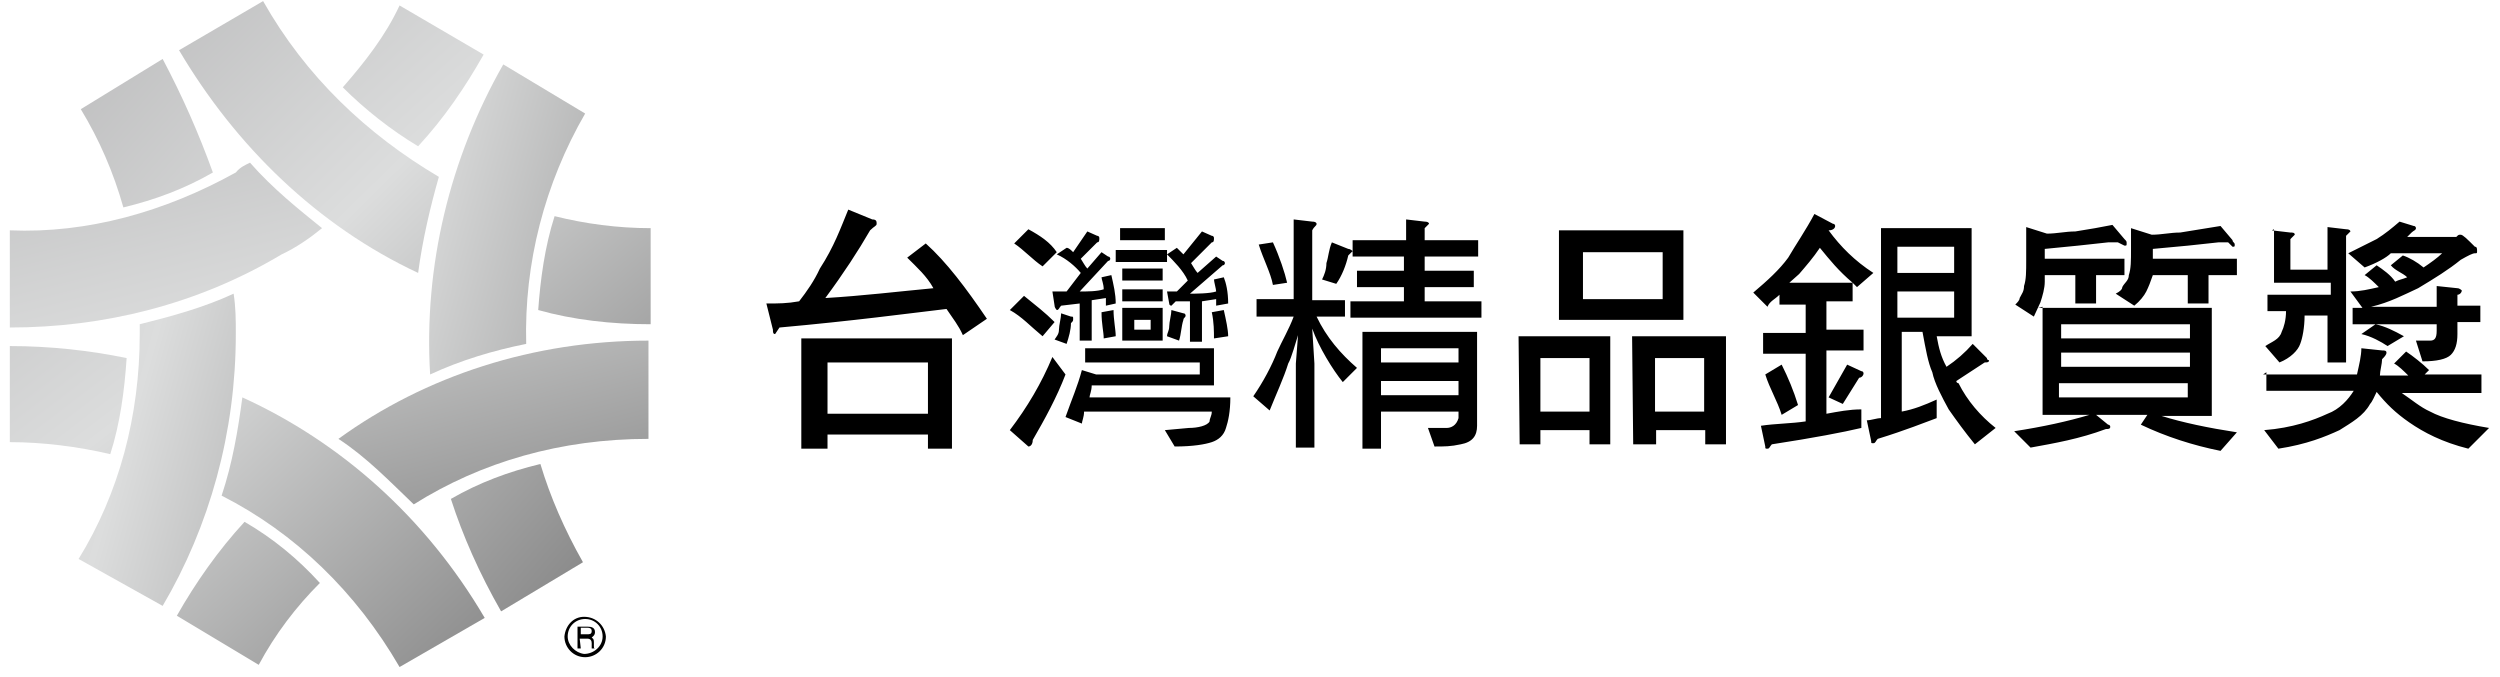 <?xml version="1.0" encoding="utf-8"?>
<!-- Generator: Adobe Illustrator 19.2.1, SVG Export Plug-In . SVG Version: 6.00 Build 0)  -->
<svg version="1.1" id="圖層_1" xmlns="http://www.w3.org/2000/svg" xmlns:xlink="http://www.w3.org/1999/xlink" x="0px" y="0px"
	 viewBox="0 0 229 62" style="enable-background:new 0 0 229 62;" xml:space="preserve">
<style type="text/css">
	.st0{fill:url(#SVGID_1_);}
	.st1{fill:url(#SVGID_2_);}
	.st2{fill:url(#SVGID_3_);}
	.st3{fill:url(#SVGID_4_);}
	.st4{fill:url(#SVGID_5_);}
	.st5{fill:url(#SVGID_6_);}
	.st6{fill:url(#SVGID_7_);}
	.st7{fill:url(#SVGID_8_);}
	.st8{fill:url(#SVGID_9_);}
	.st9{fill:url(#SVGID_10_);}
	.st10{fill:url(#SVGID_11_);}
	.st11{fill:url(#SVGID_12_);}
</style>
<g>
	<g>
		<path d="M115.1,27.4h3.4v-7.3l1.7,0.2c0.4,0,0.4,0.2,0.4,0.2c0,0.2-0.2,0.2-0.4,0.6v6.4h3V29h-2.6c0.9,1.9,2.2,3.4,3.7,4.7L123,35
			c-0.9-1.1-2.2-3.2-2.8-4.9l0.2,3.2V41h-1.7v-7.7l0.2-2.6c-0.2,0.6-0.6,2.1-0.9,2.6c-0.4,1.3-1.1,2.8-1.7,4.3l-1.5-1.3
			c0.9-1.3,1.7-2.8,2.2-4.1c0.4-0.9,1.1-2.1,1.5-3.2h-3.4L115.1,27.4L115.1,27.4z M116.6,22.2c0.6,1.3,1.1,2.8,1.3,3.7l-1.3,0.2
			c-0.2-1.1-0.9-2.4-1.3-3.7L116.6,22.2z M122,22.2l1.5,0.6c0.2,0,0.4,0.2,0.4,0.2l-0.4,0.4c-0.2,0.9-0.6,1.9-1.1,2.6l-1.3-0.4
			c0.2-0.4,0.4-0.9,0.4-1.5C121.7,23.5,121.7,22.9,122,22.2z M124.1,22h4.7v-1.9l1.7,0.2c0.4,0,0.4,0.2,0.4,0.2l-0.4,0.4V22h4.9v1.5
			h-4.9v1.3h4.5v1.5h-4.5v1.3h5.2v1.5h-12v-1.5h4.9v-1.3h-4.3v-1.5h4.3v-1.3h-4.7V22C123.9,22,124.1,22,124.1,22z M135.3,30.4V39
			c0,0.9-0.4,1.5-1.5,1.7c-0.9,0.2-1.5,0.2-2.4,0.2l-0.6-1.7h1.7c0.4,0,0.9-0.2,1.1-0.9v-0.6h-7.1v3.4h-1.7V30.4H135.3L135.3,30.4z
			 M126.5,33.2h7.1v-1.3h-7.1C126.5,31.9,126.5,33.2,126.5,33.2z M126.5,36.2h7.1v-1.3h-7.1C126.5,34.9,126.5,36.2,126.5,36.2z
			 M106.9,22.9h-4.7V24h4.7V22.9z M106.5,24.6h-3.7v1.1h3.7V24.6z M102.8,27.6h3.7v-1.1h-3.7V27.6z M107.8,26.7h-0.9l0.2,1.1
			c0,0.2,0.2,0.2,0.2,0.2l0.4-0.4h1.3v3.7h1.1v-3.7l1.3-0.2V28l1.1-0.2c0-1.1-0.2-1.9-0.4-2.4l-0.9,0.2c0,0.2,0.2,0.9,0.2,1.1
			c-0.6,0.2-1.9,0.2-2.4,0.2l3-2.6c0.2,0,0.2-0.2,0.2-0.2s0-0.2-0.2-0.2l-0.6-0.4l-1.7,1.5c-0.2-0.2-0.4-0.6-0.6-0.9l1.9-1.9
			c0.2,0,0.2-0.2,0.2-0.4c0,0,0-0.2-0.2-0.2l-0.9-0.4l-1.7,2.1l-0.6-0.6l-0.9,0.6c0.6,0.6,1.5,1.5,1.9,2.4L107.8,26.7z M106.7,20.9
			h-4.1V22h4.1V20.9z M107.3,28.4c0,0.4-0.2,1.1-0.2,1.5s-0.2,0.6-0.2,0.9l1.1,0.4c0.2-0.6,0.2-1.3,0.4-1.9c0-0.2,0.2-0.2,0.2-0.4
			c0,0,0-0.2-0.2-0.2C108.4,28.7,107.3,28.4,107.3,28.4z M96.8,23.1c-0.6-0.9-1.5-1.5-2.6-2.1l-1.3,1.3c0.9,0.6,1.7,1.5,2.6,2.1
			L96.8,23.1z M96.4,32.7c-1,2.4-2.3,4.6-3.9,6.7l1.7,1.5c0.2,0,0.4-0.2,0.4-0.6c1.1-1.9,2.2-3.9,3-6L96.4,32.7z M96.6,29.5
			c-0.9-0.9-1.7-1.5-2.8-2.4l-1.3,1.3c1.1,0.6,1.9,1.5,3,2.4C95.5,30.8,96.6,29.5,96.6,29.5z M106.5,28.2h-3.7v3h3.7V28.2z
			 M105.4,30.2h-1.5v-0.9h1.5V30.2z M99.8,36.4c0-0.2,0.2-0.6,0.2-1.1h11.2v-3.4H99.4v1.3h10.5v1.1h-9.5l-1.3-0.4
			c-0.4,1.5-0.9,2.6-1.5,4.3l1.5,0.6c0-0.2,0.2-0.6,0.2-1.1H111c0,0.4-0.2,0.6-0.2,0.9c-0.2,0.4-1.1,0.6-1.9,0.6l-2.2,0.2l0.9,1.5
			c1.7,0,2.8-0.2,3.4-0.4s1.1-0.6,1.3-1.3c0.2-0.6,0.4-1.5,0.4-2.8H99.8L99.8,36.4z M99,25l-1.3,1.7h-1.3l0.2,1.3
			c0,0.2,0.2,0.4,0.2,0.4c0.2,0,0.2-0.2,0.4-0.4l1.7-0.2v3.4h1.1v-3.7l1.3-0.2V28l0.9-0.2c0-0.9-0.2-1.7-0.4-2.6l-0.9,0.2
			c0,0.2,0.2,0.6,0.2,1.1c-0.6,0.2-1.5,0.2-2.2,0.2l2.6-2.8c0.2,0,0.2-0.2,0.2-0.2s0-0.2-0.2-0.2l-0.6-0.4l-1.3,1.5
			c-0.2-0.2-0.4-0.6-0.6-0.9l1.5-1.5c0.2,0,0.2-0.2,0.2-0.4c0,0,0-0.2-0.2-0.2l-0.9-0.4l-1.3,1.9c-0.2-0.2-0.4-0.4-0.6-0.4l-0.9,0.6
			C97.7,23.7,98.5,24.4,99,25L99,25z M101.1,31l1.1-0.2c0-0.6-0.2-1.5-0.2-2.4l-1.1,0.2C100.9,29.7,101.1,30.4,101.1,31z M97.2,28.7
			c0,0.4-0.2,1.1-0.2,1.5s-0.2,0.6-0.4,0.9l1.1,0.4c0.2-0.6,0.4-1.3,0.4-1.9c0.2-0.2,0.2-0.2,0.2-0.4c0-0.2,0-0.2-0.2-0.2L97.2,28.7
			z M111.2,31l1.3-0.2c0-0.6-0.2-1.5-0.4-2.4l-1.1,0.2C111.2,29.5,111.2,30.4,111.2,31z M77.7,19.2l2.2,0.9c0.4,0,0.4,0.2,0.4,0.4
			c0,0.2-0.2,0.2-0.6,0.6c-1.1,1.9-2.4,3.9-4.1,6.2c3.4-0.2,6.7-0.6,9.9-0.9c-0.6-1.1-1.5-1.9-2.4-2.8l1.7-1.3
			c1.9,1.7,3.7,4.1,5.6,6.9l-2.2,1.5c-0.4-0.9-0.9-1.5-1.5-2.4c-3.4,0.4-8.6,1.1-15.3,1.7L71,30.6c-0.2,0-0.2-0.2-0.2-0.4l-0.6-2.4
			c1.1,0,1.9,0,3-0.2c0.7-0.9,1.4-1.9,1.9-3C76.4,22.6,77,20.9,77.7,19.2z M73.4,31h13.8v10.1H85v-1.3h-9.2v1.3h-2.4V31L73.4,31z
			 M75.7,37.9H85v-4.7h-9.2v4.7H75.7z M139.1,30.8h8.4v9.9h-1.9v-1.3h-4.5v1.3h-1.9L139.1,30.8L139.1,30.8z M141.1,37.7h4.5v-4.9
			h-4.5V37.7L141.1,37.7z M142.8,21.1h11.4v8.2h-11.4V21.1z M152.3,27.4v-4.3H145v4.3C145,27.4,152.3,27.4,152.3,27.4z M149.5,30.8
			h8.6v9.9h-1.9v-1.3h-4.5v1.3h-2.1L149.5,30.8L149.5,30.8z M151.6,37.7h4.5v-4.9h-4.5V37.7L151.6,37.7z M166.2,19.6l1.7,0.9
			c0.2,0,0.2,0.2,0.2,0.2c0,0.2-0.2,0.4-0.6,0.4c1.1,1.5,2.4,2.8,4.1,3.9l-1.5,1.3l-0.4-0.4v1.7h-2.4v2.6h3.4v1.9h-3.4v5.8
			c1.1-0.2,2.1-0.4,3.2-0.4v1.7c-1.7,0.4-4.3,0.9-8.2,1.5c-0.2,0.2-0.2,0.4-0.4,0.4s-0.2,0-0.2-0.2l-0.4-1.9
			c1.3-0.2,2.8-0.2,4.1-0.4v-6.2h-3.9v-1.9h3.9v-2.6H163V27c-0.4,0.4-0.9,0.6-1.1,1.1l-1.3-1.3c1.3-1.1,2.4-2.1,3.2-3.2
			C164.5,22.4,165.4,21.1,166.2,19.6L166.2,19.6z M163.2,33.4c0.6,1.2,1.1,2.4,1.5,3.7l-1.5,0.9c-0.4-1.3-1.1-2.4-1.5-3.7
			L163.2,33.4L163.2,33.4z M163.9,25.9h5.8c-1.3-1.1-2.1-2.1-3-3.2c-0.6,0.9-1.3,1.7-1.9,2.4L163.9,25.9z M169.2,33.4l1.3,0.6
			c0.2,0,0.2,0.2,0.2,0.2c0,0.2-0.2,0.4-0.4,0.4l-1.5,2.4l-1.3-0.6L169.2,33.4L169.2,33.4z M171.8,20.9h8.8v9.9h-3.2
			c0.2,1.1,0.4,1.9,0.9,2.8c0.9-0.6,1.7-1.3,2.4-2.1l1.3,1.3c0,0.2,0.2,0.2,0.2,0.2c0,0.2-0.2,0.2-0.4,0.2c-0.9,0.6-1.7,1.1-2.6,1.7
			c0,0.2,0.2,0.2,0.2,0.2c0.8,1.6,2,3,3.4,4.1l-1.9,1.5c-0.9-1.1-1.7-2.2-2.4-3.2c-0.6-1.1-1.3-2.4-1.5-3.4
			c-0.4-0.9-0.6-2.1-0.9-3.7h-1.9v7.3c1.1-0.2,2.1-0.6,3.2-1.1v1.7c-1.1,0.4-2.8,1.1-5.4,1.9c-0.2,0.2-0.2,0.4-0.4,0.4
			s-0.2,0-0.2-0.2l-0.4-1.9c0.4,0,0.9-0.2,1.3-0.2V20.9H171.8L171.8,20.9z M173.8,25h5.2v-2.4h-5.2V25z M173.8,29.1h5.2v-2.4h-5.2
			V29.1L173.8,29.1z M186.7,28.2h15.9v9.9H198c1.9,0.6,4.3,1.1,6.9,1.5l-1.5,1.7c-2.5-0.5-5-1.3-7.3-2.4l0.6-0.9H192l1.1,0.9
			c0.2,0,0.2,0.2,0.2,0.2c0,0.2-0.2,0.2-0.4,0.2c-2.4,0.9-4.7,1.3-6.9,1.7l-1.5-1.5c2.6-0.4,4.9-0.9,6.9-1.5h-4.3v-9.9L186.7,28.2
			L186.7,28.2z M194,22.2h-0.9c-1.7,0.2-3.7,0.4-5.8,0.6v0.9h7.3v1.5H192v2.6h-1.9v-2.6h-2.8v0.6c0,0.6-0.2,1.3-0.4,1.9l-0.6,1.3
			l-1.7-1.1c0.2-0.2,0.4-0.4,0.4-0.6c0.2-0.4,0.4-0.6,0.4-1.1c0.2-0.6,0.2-1.3,0.2-2.4v-3l1.9,0.6c0.9,0,1.7-0.2,2.6-0.2
			c1.3-0.2,2.4-0.4,3.4-0.6l1.1,1.3c0.2,0.2,0.2,0.2,0.2,0.4s0,0.2-0.2,0.2L194,22.2L194,22.2z M188.8,31h11.8v-1.3h-11.8V31
			L188.8,31z M188.8,33.6h11.8v-1.3h-11.8V33.6L188.8,33.6z M200.4,36.4v-1.3h-11.8v1.3H200.4L200.4,36.4z M204.1,22.2h-0.9
			c-1.7,0.2-3.7,0.4-6,0.6v0.9h7.7v1.5h-2.6v2.6h-1.9v-2.6h-3.2c-0.2,0.6-0.4,1.1-0.6,1.5c-0.2,0.4-0.6,0.9-1.1,1.3l-1.7-1.1
			c0.4-0.2,0.6-0.4,0.6-0.6c0.2-0.4,0.6-0.6,0.6-1.1c0.2-0.6,0.2-1.3,0.2-2.4v-1.9l1.9,0.6c0.9,0,1.7-0.2,2.6-0.2
			c1.3-0.2,2.4-0.4,3.7-0.6l1.1,1.3c0,0.2,0.2,0.2,0.2,0.4s0,0.2-0.2,0.2L204.1,22.2z M207.3,34.3h8.6c0.2-0.9,0.4-1.7,0.4-2.4
			l1.9,0.2c0.2,0,0.4,0,0.4,0.2s-0.2,0.4-0.4,0.6c0,0.4-0.2,1.1-0.2,1.5h2.6c-0.4-0.4-0.9-0.9-1.3-1.1l1.1-1.1
			c0.6,0.4,1.5,1.1,2.1,1.7l-0.4,0.4h5.2V36H220c0.9,0.6,1.7,1.3,2.6,1.7c1.1,0.6,3,1.1,5.4,1.5l-1.9,1.9c-2.4-0.6-4.1-1.5-5.4-2.4
			s-2.1-1.7-3-2.8c-0.2,0.4-0.4,0.9-0.6,1.1c-0.6,1.1-1.7,1.7-2.8,2.4c-1.3,0.6-3,1.3-5.6,1.7l-1.3-1.7c2.6-0.2,4.5-0.9,5.8-1.5
			c1.1-0.4,1.9-1.3,2.4-2.1h-8v-1.7L207.3,34.3L207.3,34.3z M208.1,21.1l1.7,0.2c0.2,0,0.4,0,0.4,0.2l-0.4,0.4v2.8h3.4v-3.9l1.7,0.2
			c0.4,0,0.4,0.2,0.4,0.2l-0.4,0.4v11.6h-1.7v-4.3h-2.1c0,1.1-0.2,2.1-0.4,2.6c-0.2,0.6-0.9,1.3-1.9,1.7l-1.3-1.5
			c0.6-0.4,1.3-0.6,1.5-1.3c0.2-0.4,0.4-1.1,0.4-1.9h-1.7V27h5.8v-1.1h-5.2V21L208.1,21.1L208.1,21.1z M219.8,20.3l1.3,0.4
			c0.2,0,0.2,0.2,0.2,0.2c0,0.2-0.2,0.2-0.4,0.4l-0.4,0.4h4.5c0.2-0.2,0.2-0.2,0.4-0.2s0.6,0.4,1.3,1.1c0.2,0,0.2,0.2,0.2,0.4
			s0,0.2-0.2,0.2s-0.6,0.2-1.3,0.6c-1.1,0.9-2.4,1.7-3.9,2.6c-1.3,0.6-2.6,1.3-4.3,1.7h6v-1.9l1.9,0.2c0.2,0,0.4,0.2,0.4,0.2
			c0,0.2-0.2,0.4-0.4,0.4v1h2.1v1.5h-2.1v1.1c0,0.9-0.2,1.5-0.6,1.9c-0.4,0.4-1.3,0.6-2.6,0.6l-0.6-1.9h1.3c0.4,0,0.6-0.2,0.6-0.9
			v-0.6h-7.7v-1.5h0.9l-1.1-1.5c0.9,0,1.7-0.2,2.6-0.4c-0.4-0.4-0.9-0.9-1.3-1.1l1.1-0.9c0.6,0.4,1.3,0.9,1.7,1.5
			c0.4-0.2,0.6-0.2,1.1-0.4c-0.4-0.4-1.1-0.6-1.5-1.1l1.1-0.9c0.6,0.2,1.3,0.6,1.9,1.1c0.6-0.4,1.3-0.9,1.7-1.3H219
			c-0.4,0.4-1.3,0.9-2.4,1.3l-1.5-1.3l2.6-1.3C218.5,21.4,219.1,20.9,219.8,20.3L219.8,20.3z M217.6,29.7c0.9,0.2,1.7,0.6,2.6,1.1
			l-1.5,0.9c-0.6-0.4-1.5-0.9-2.4-1.1L217.6,29.7L217.6,29.7z"/>
	</g>
	
		<linearGradient id="SVGID_1_" gradientUnits="userSpaceOnUse" x1="-308.323" y1="32.552" x2="-300.998" y2="41.011" gradientTransform="matrix(10.318 0 0 9.889 3198.783 -338.149)">
		<stop  offset="0" style="stop-color:#B5B5B6"/>
		<stop  offset="0.321" style="stop-color:#DCDDDD"/>
		<stop  offset="0.674" style="stop-color:#898989"/>
		<stop  offset="0.875" style="stop-color:#DCDDDD"/>
		<stop  offset="1" style="stop-color:#B5B5B6"/>
	</linearGradient>
	<path class="st0" d="M59.6,29.7v-8.8c-3,0-6-0.4-8.8-1.1c-0.9,2.8-1.3,5.8-1.5,8.6C52.5,29.3,56,29.7,59.6,29.7L59.6,29.7z"/>
	
		<linearGradient id="SVGID_2_" gradientUnits="userSpaceOnUse" x1="-324.112" y1="13.984" x2="-320.945" y2="17.338" gradientTransform="matrix(23.86 0 0 24.934 7743.091 -357.925)">
		<stop  offset="0" style="stop-color:#B5B5B6"/>
		<stop  offset="0.321" style="stop-color:#DCDDDD"/>
		<stop  offset="0.674" style="stop-color:#898989"/>
		<stop  offset="0.875" style="stop-color:#DCDDDD"/>
		<stop  offset="1" style="stop-color:#B5B5B6"/>
	</linearGradient>
	<path class="st1" d="M24.1,0.1l-7.7,4.5c5.2,8.8,12.7,16.1,21.9,20.4c0.4-3,1.1-6,1.9-8.8C33.6,12.3,28,7,24.1,0.1z"/>
	
		<linearGradient id="SVGID_3_" gradientUnits="userSpaceOnUse" x1="-310.456" y1="25.94" x2="-304.179" y2="32.115" gradientTransform="matrix(12.037 0 0 13.542 3737.89 -352.551)">
		<stop  offset="0" style="stop-color:#B5B5B6"/>
		<stop  offset="0.321" style="stop-color:#DCDDDD"/>
		<stop  offset="0.674" style="stop-color:#898989"/>
		<stop  offset="0.875" style="stop-color:#DCDDDD"/>
		<stop  offset="1" style="stop-color:#B5B5B6"/>
	</linearGradient>
	<path class="st2" d="M14.9,5.4L7.4,10c1.7,2.8,3,5.8,3.9,9c2.9-0.7,5.6-1.7,8.2-3.2C18.2,12.2,16.7,8.8,14.9,5.4z"/>
	
		<linearGradient id="SVGID_4_" gradientUnits="userSpaceOnUse" x1="-315.843" y1="11.937" x2="-310.596" y2="14.862" gradientTransform="matrix(14.401 0 0 28.59 4536.707 -331.056)">
		<stop  offset="0" style="stop-color:#B5B5B6"/>
		<stop  offset="0.321" style="stop-color:#DCDDDD"/>
		<stop  offset="0.674" style="stop-color:#898989"/>
		<stop  offset="0.875" style="stop-color:#DCDDDD"/>
		<stop  offset="1" style="stop-color:#B5B5B6"/>
	</linearGradient>
	<path class="st3" d="M12.8,30.6c0,7.5-1.9,14.6-5.6,20.6l7.7,4.3c4.3-7.3,6.7-15.9,6.7-24.9c0-1.3,0-2.4-0.2-3.7
		c-2.8,1.3-5.8,2.1-8.6,2.8C12.8,29.7,12.8,30.6,12.8,30.6z"/>
	
		<linearGradient id="SVGID_5_" gradientUnits="userSpaceOnUse" x1="-313.228" y1="23.169" x2="-306.95" y2="29.345" gradientTransform="matrix(12.038 0 0 13.542 3772.19 -315.579)">
		<stop  offset="0" style="stop-color:#B5B5B6"/>
		<stop  offset="0.321" style="stop-color:#DCDDDD"/>
		<stop  offset="0.674" style="stop-color:#898989"/>
		<stop  offset="0.875" style="stop-color:#DCDDDD"/>
		<stop  offset="1" style="stop-color:#B5B5B6"/>
	</linearGradient>
	<path class="st4" d="M45.9,56l7.5-4.5c-1.7-3-3-6-3.9-9c-2.9,0.7-5.6,1.7-8.2,3.2C42.4,49.1,43.9,52.5,45.9,56z"/>
	
		<linearGradient id="SVGID_6_" gradientUnits="userSpaceOnUse" x1="-316.101" y1="11.94" x2="-310.815" y2="14.887" gradientTransform="matrix(14.291 0 0 28.374 4531.733 -352.121)">
		<stop  offset="0" style="stop-color:#B5B5B6"/>
		<stop  offset="0.321" style="stop-color:#DCDDDD"/>
		<stop  offset="0.674" style="stop-color:#898989"/>
		<stop  offset="0.875" style="stop-color:#DCDDDD"/>
		<stop  offset="1" style="stop-color:#B5B5B6"/>
	</linearGradient>
	<path class="st5" d="M53.6,10.4l-7.5-4.5c-4.9,8.6-7.3,18.5-6.7,28.4c2.8-1.3,5.8-2.2,8.8-2.8C48,24.1,49.9,16.8,53.6,10.4z"/>
	
		<linearGradient id="SVGID_7_" gradientUnits="userSpaceOnUse" x1="-314.603" y1="24.657" x2="-308.84" y2="31.036" gradientTransform="matrix(13.113 0 0 13.113 4110.39 -310.206)">
		<stop  offset="0" style="stop-color:#B5B5B6"/>
		<stop  offset="0.321" style="stop-color:#DCDDDD"/>
		<stop  offset="0.674" style="stop-color:#898989"/>
		<stop  offset="0.875" style="stop-color:#DCDDDD"/>
		<stop  offset="1" style="stop-color:#B5B5B6"/>
	</linearGradient>
	<path class="st6" d="M22.4,47.8c-2.4,2.6-4.5,5.6-6.2,8.6l7.5,4.5c1.5-2.8,3.4-5.3,5.6-7.5C27.3,51.2,25,49.3,22.4,47.8L22.4,47.8z
		"/>
	
		<linearGradient id="SVGID_8_" gradientUnits="userSpaceOnUse" x1="-326.931" y1="21.269" x2="-324.283" y2="26.827" gradientTransform="matrix(28.374 0 0 15.047 9283.44 -326.757)">
		<stop  offset="0" style="stop-color:#B5B5B6"/>
		<stop  offset="0.321" style="stop-color:#DCDDDD"/>
		<stop  offset="0.674" style="stop-color:#898989"/>
		<stop  offset="0.875" style="stop-color:#DCDDDD"/>
		<stop  offset="1" style="stop-color:#B5B5B6"/>
	</linearGradient>
	<path class="st7" d="M59.4,31.2c-10.5,0-20.4,3.2-28.4,9c2.6,1.7,4.7,3.9,6.9,6c6.2-3.9,13.5-6,21.5-6V31.2z"/>
	
		<linearGradient id="SVGID_9_" gradientUnits="userSpaceOnUse" x1="-308.031" y1="34.331" x2="-301.003" y2="42.786" gradientTransform="matrix(10.747 0 0 9.888 3295.421 -326.327)">
		<stop  offset="0" style="stop-color:#B5B5B6"/>
		<stop  offset="0.321" style="stop-color:#DCDDDD"/>
		<stop  offset="0.674" style="stop-color:#898989"/>
		<stop  offset="0.875" style="stop-color:#DCDDDD"/>
		<stop  offset="1" style="stop-color:#B5B5B6"/>
	</linearGradient>
	<path class="st8" d="M0.9,31.7v8.8c3,0,6.2,0.4,9.2,1.1c0.9-2.8,1.3-5.8,1.5-8.8C8.2,32.1,4.6,31.7,0.9,31.7z"/>
	
		<linearGradient id="SVGID_10_" gradientUnits="userSpaceOnUse" x1="-325.109" y1="13.263" x2="-321.97" y2="16.646" gradientTransform="matrix(24.075 0 0 24.719 7819.63 -321.597)">
		<stop  offset="0" style="stop-color:#B5B5B6"/>
		<stop  offset="0.321" style="stop-color:#DCDDDD"/>
		<stop  offset="0.674" style="stop-color:#898989"/>
		<stop  offset="0.875" style="stop-color:#DCDDDD"/>
		<stop  offset="1" style="stop-color:#B5B5B6"/>
	</linearGradient>
	<path class="st9" d="M44.4,56.6C39,47.4,31.2,40.5,22.2,36.4c-0.4,3-0.9,6-1.9,9c6.7,3.4,12.3,8.8,16.3,15.7
		C36.6,61.1,44.4,56.6,44.4,56.6z"/>
	<g>
		
			<linearGradient id="SVGID_11_" gradientUnits="userSpaceOnUse" x1="-326.368" y1="23.044" x2="-323.725" y2="28.601" gradientTransform="matrix(28.588 0 0 15.046 9325.679 -343.093)">
			<stop  offset="0" style="stop-color:#B5B5B6"/>
			<stop  offset="0.321" style="stop-color:#DCDDDD"/>
			<stop  offset="0.674" style="stop-color:#898989"/>
			<stop  offset="0.875" style="stop-color:#DCDDDD"/>
			<stop  offset="1" style="stop-color:#B5B5B6"/>
		</linearGradient>
		<path class="st10" d="M22.9,14.9c-0.4,0.2-0.9,0.4-1.3,0.9C15.1,19.4,8,21.4,0.9,21.1V30c8.6,0,17.2-2.1,24.9-6.7
			c1.3-0.6,2.6-1.5,3.7-2.4C27.4,19.2,25,17.3,22.9,14.9z"/>
		
			<linearGradient id="SVGID_12_" gradientUnits="userSpaceOnUse" x1="-312.885" y1="26.468" x2="-307.026" y2="32.953" gradientTransform="matrix(12.898 0 0 12.897 4052.982 -357.495)">
			<stop  offset="0" style="stop-color:#B5B5B6"/>
			<stop  offset="0.321" style="stop-color:#DCDDDD"/>
			<stop  offset="0.674" style="stop-color:#898989"/>
			<stop  offset="0.875" style="stop-color:#DCDDDD"/>
			<stop  offset="1" style="stop-color:#B5B5B6"/>
		</linearGradient>
		<path class="st11" d="M38.3,13.4c2.4-2.6,4.3-5.4,6-8.4l-7.7-4.5c-1.3,2.8-3.2,5.2-5.2,7.5C33.4,10,35.8,11.9,38.3,13.4z"/>
	</g>
</g>
<g>
	<path d="M53.1,57.5h0.7c0.1,0,0.4,0,0.4,0.3c0,0.3-0.2,0.3-0.4,0.3h-0.6V57.5z M53.1,58.5h0.7c0.3,0,0.4,0.2,0.4,0.4
		c0,0.1,0,0.4,0,0.5h0.3v0c-0.1,0-0.1-0.1-0.1-0.2l0-0.4c0-0.3-0.1-0.3-0.2-0.4c0.1-0.1,0.3-0.2,0.3-0.5c0-0.4-0.3-0.5-0.7-0.5h-0.9
		v2h0.3L53.1,58.5L53.1,58.5L53.1,58.5z"/>
	<path d="M51.7,58.3c0,1,0.8,1.9,1.9,1.9c1,0,1.9-0.8,1.9-1.9c-0.1-1-0.9-1.8-2-1.8C52.5,56.5,51.8,57.3,51.7,58.3z M52,58.3
		c0-0.9,0.7-1.6,1.6-1.6c0.9,0,1.6,0.7,1.6,1.6c0,0.9-0.8,1.6-1.7,1.6C52.7,59.8,52,59.1,52,58.3z"/>
</g>
</svg>
